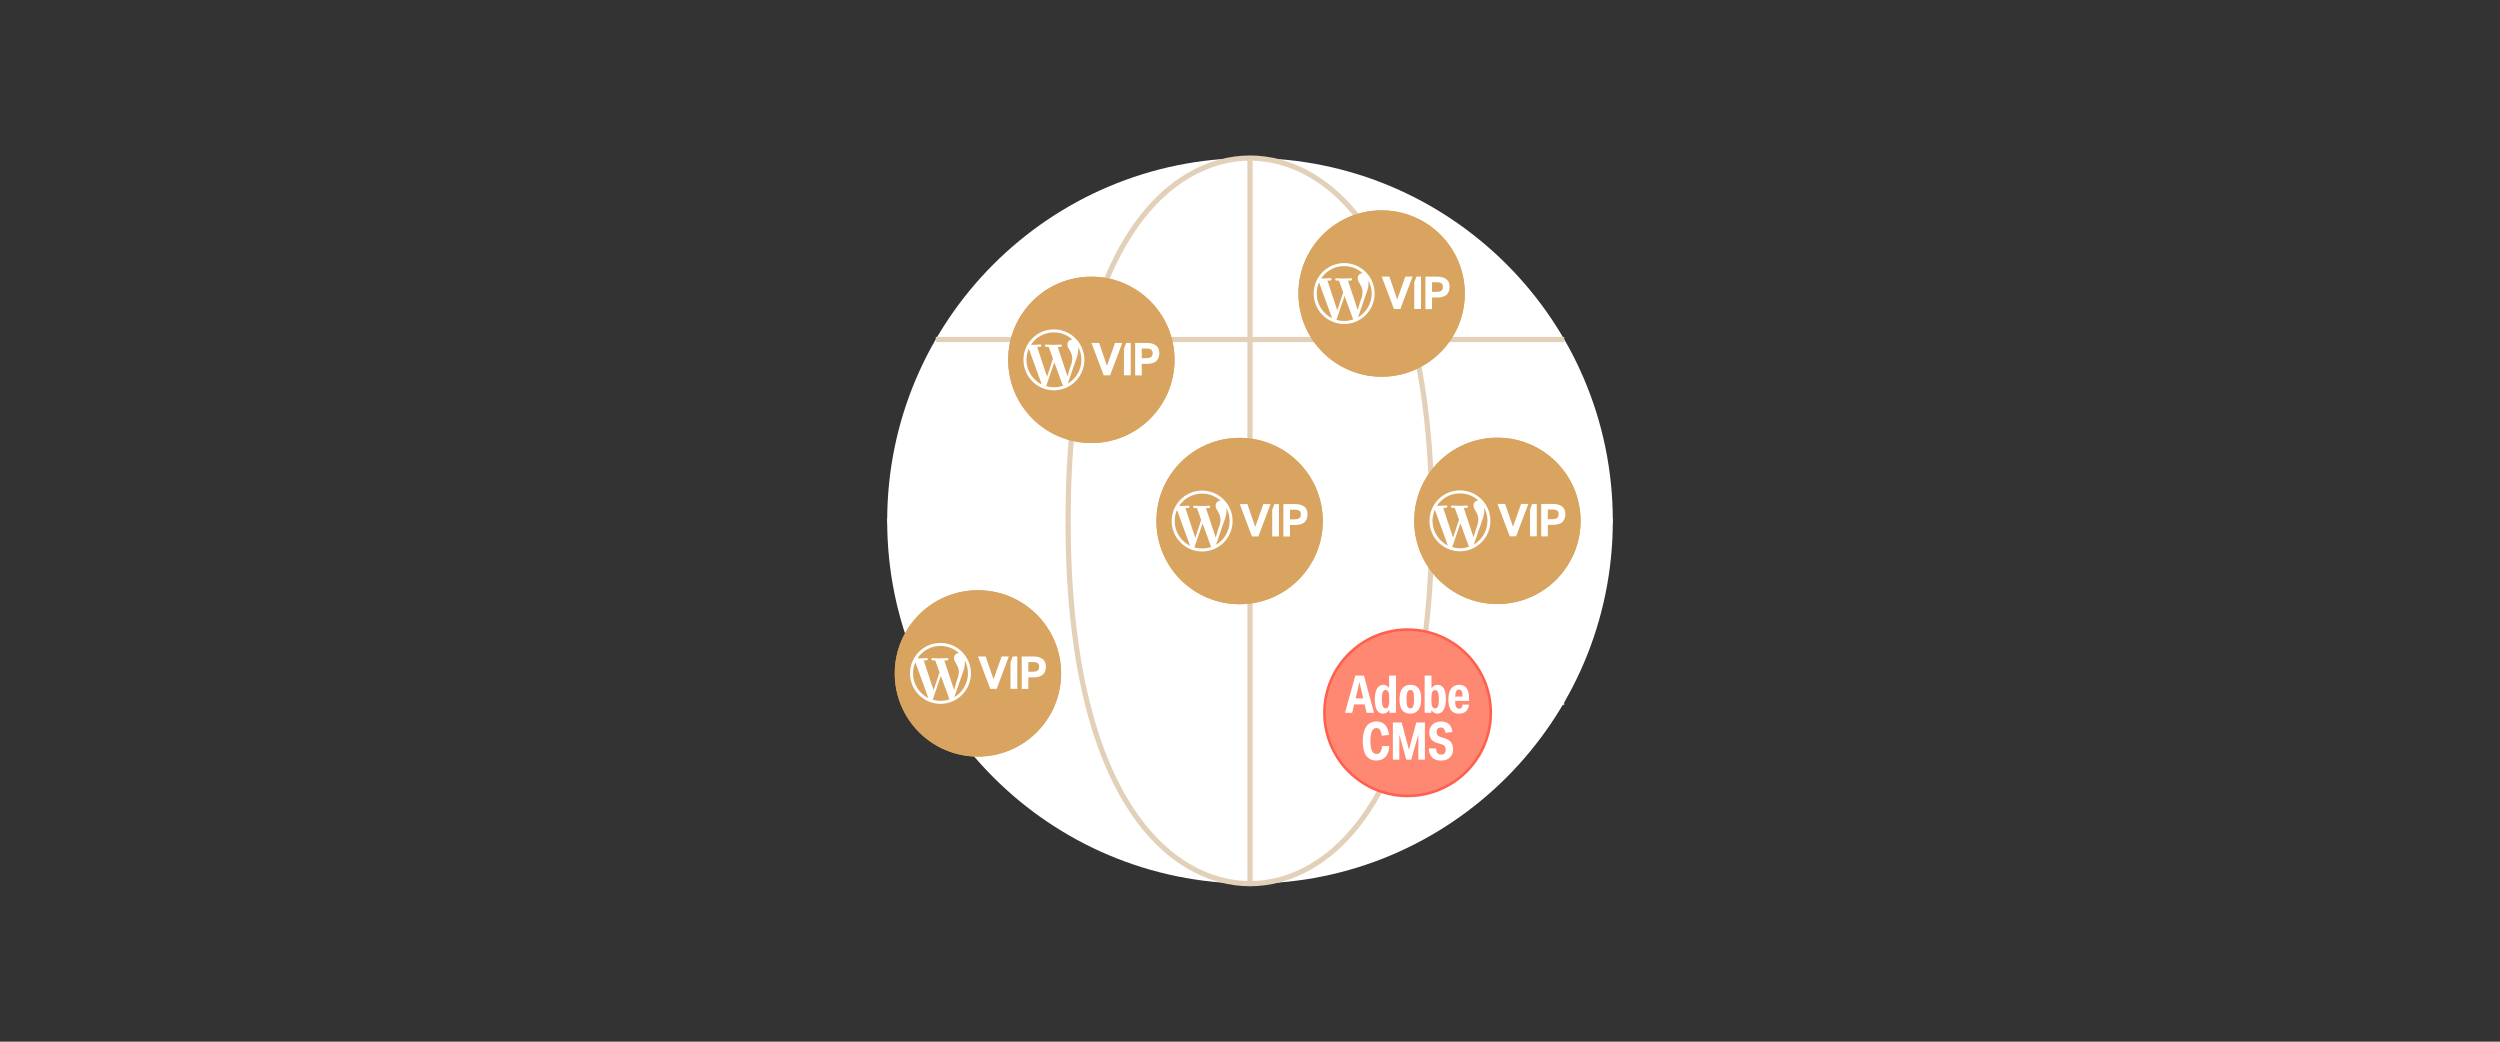<?xml version="1.0" encoding="UTF-8"?> <svg xmlns="http://www.w3.org/2000/svg" viewBox="0 0 480 200"><rect x="0" y="0" width="480" height="200" fill="#333333" stroke="none"/><defs><style> .cls-1, .cls-2, .cls-3, .cls-4 { fill: none; } .cls-2 { isolation: isolate; } .cls-5, .cls-6 { fill: #fff; } .cls-7 { fill: #d8a45f; } .cls-8 { fill: #ff8872; stroke: #ff5f4d; stroke-width: .5px; } .cls-8, .cls-4 { stroke-miterlimit: 10; } .cls-3 { mix-blend-mode: multiply; } .cls-4 { stroke: #e3d0b8; } .cls-6 { fill-rule: evenodd; } </style></defs><g class="cls-2"><g id="Layer_2" data-name="Layer 2"><g id="Layer_2-2" data-name="Layer 2"><g><rect class="cls-1" width="480" height="200"></rect><g><line class="cls-4" x1="309.66" y1="100.04" x2="170.34" y2="100.04"></line><line class="cls-4" x1="179.67" y1="134.88" x2="300.33" y2="134.88"></line><circle class="cls-5" cx="240" cy="100" r="69.66"></circle><g><g><path class="cls-4" d="m240,169.66c-15.11,0-34.93-16.1-34.93-69.66"></path><path class="cls-4" d="m240,169.66c15.11,0,34.93-16.1,34.93-69.66"></path></g><g><path class="cls-4" d="m240,30.35c-15.11,0-34.93,16.1-34.93,69.66"></path><path class="cls-4" d="m240,30.35c15.11,0,34.93,16.1,34.93,69.66"></path></g></g><line class="cls-4" x1="240" y1="30.35" x2="240" y2="169.66"></line><line class="cls-4" x1="179.67" y1="65.19" x2="300.33" y2="65.19"></line><g><circle class="cls-7" cx="209.54" cy="69.09" r="15.97"></circle><g class="cls-3"><path class="cls-7" d="m209.54,53.63c8.53,0,15.47,6.94,15.47,15.47s-6.94,15.47-15.47,15.47-15.47-6.94-15.47-15.47,6.94-15.47,15.47-15.47m0-.5c-8.82,0-15.97,7.15-15.97,15.97s7.15,15.97,15.97,15.97,15.97-7.15,15.97-15.97-7.15-15.97-15.97-15.97h0Z"></path></g></g><path class="cls-5" d="m202.35,63.24c-3.23,0-5.85,2.62-5.85,5.85s2.62,5.85,5.85,5.85,5.85-2.62,5.85-5.85-2.62-5.85-5.85-5.85Zm-5.27,5.85c0-.76.17-1.49.45-2.14l2.5,6.88c-1.73-.86-2.95-2.65-2.95-4.73Zm5.27,5.27c-.51,0-1.01-.07-1.49-.21l1.57-4.59,1.62,4.43.04.07c-.55.19-1.12.3-1.74.3Zm.73-7.73c.32-.02.6-.05.6-.05.27-.04.25-.45-.04-.43,0,0-.86.06-1.41.06-.51,0-1.38-.06-1.38-.06-.27-.02-.32.42-.04.43,0,0,.27.04.55.05l.81,2.25-1.14,3.44-1.89-5.7c.32-.02.6-.05.6-.05.27-.04.25-.45-.04-.43,0,0-.86.06-1.41.06-.11,0-.21,0-.35-.01.94-1.43,2.56-2.37,4.4-2.37,1.37,0,2.62.52,3.55,1.38h-.07c-.51,0-.88.45-.88.94,0,.43.25.81.51,1.24.19.35.43.81.43,1.45,0,.45-.13,1.02-.41,1.7l-.51,1.74-1.88-5.66Zm1.93,7.02l1.61-4.65c.3-.75.41-1.35.41-1.88,0-.19-.01-.37-.04-.54.42.75.64,1.61.64,2.53-.01,1.93-1.07,3.63-2.62,4.54Z"></path><g><path class="cls-5" d="m217.95,65.84h2.22c.48,0,.87.06,1.18.17.31.11.56.25.74.43.19.18.31.38.38.62.07.23.12.48.12.73,0,.27-.04.54-.12.79-.07.25-.2.46-.38.67-.18.19-.43.33-.73.44s-.69.17-1.16.17h-.98v2.22h-1.27v-6.22Zm2.2,2.92c.23,0,.42-.02.56-.07.15-.05.27-.11.36-.19.08-.08.14-.18.18-.3s.05-.25.05-.39-.01-.27-.05-.38c-.04-.11-.1-.2-.18-.27s-.2-.13-.36-.18c-.14-.04-.33-.06-.56-.06h-.93v1.85h.93Z"></path><path class="cls-5" d="m209.58,65.84h1.45l1.51,4.4,1.55-4.4h1.39l-2.34,6.22h-1.23l-2.35-6.22Z"></path><path class="cls-6" d="m217.1,65.84h-.88l-.42,1.12v5.1h1.3v-6.22Z"></path></g><g><circle class="cls-7" cx="265.27" cy="56.36" r="15.97"></circle><g class="cls-3"><path class="cls-7" d="m265.27,40.89c8.53,0,15.47,6.94,15.47,15.47s-6.94,15.47-15.47,15.47-15.47-6.94-15.47-15.47,6.94-15.47,15.47-15.47m0-.5c-8.82,0-15.97,7.15-15.97,15.97s7.15,15.97,15.97,15.97,15.97-7.15,15.97-15.97-7.15-15.97-15.97-15.97h0Z"></path></g></g><path class="cls-5" d="m258.08,50.51c-3.23,0-5.85,2.62-5.85,5.85s2.62,5.85,5.85,5.85,5.85-2.62,5.85-5.85-2.62-5.85-5.85-5.85Zm-5.27,5.85c0-.76.17-1.49.45-2.14l2.5,6.88c-1.73-.86-2.95-2.65-2.95-4.73Zm5.27,5.27c-.51,0-1.01-.07-1.49-.21l1.57-4.59,1.62,4.43.04.07c-.55.19-1.12.3-1.74.3Zm.73-7.73c.32-.02.6-.05.6-.05.27-.04.25-.45-.04-.43,0,0-.86.06-1.41.06-.51,0-1.38-.06-1.38-.06-.27-.02-.32.42-.04.43,0,0,.27.04.55.05l.81,2.25-1.14,3.44-1.89-5.7c.32-.02.6-.05.6-.05.27-.04.25-.45-.04-.43,0,0-.86.06-1.41.06-.11,0-.21,0-.35-.01.94-1.43,2.56-2.37,4.4-2.37,1.37,0,2.62.52,3.55,1.38h-.07c-.51,0-.88.45-.88.94,0,.43.25.81.51,1.24.19.35.43.81.43,1.45,0,.45-.13,1.02-.41,1.7l-.51,1.74-1.88-5.66Zm1.93,7.02l1.61-4.65c.3-.75.41-1.35.41-1.88,0-.19-.01-.37-.04-.54.42.75.64,1.61.64,2.53-.01,1.93-1.07,3.63-2.62,4.54Z"></path><g><path class="cls-5" d="m273.68,53.11h2.22c.48,0,.87.06,1.18.17.31.11.56.25.74.43.19.18.31.38.38.62.07.23.12.48.12.73,0,.27-.04.54-.12.79-.07.25-.2.46-.38.67-.18.19-.43.33-.73.44s-.69.17-1.16.17h-.98v2.22h-1.27v-6.22Zm2.2,2.92c.23,0,.42-.02.56-.07.15-.05.27-.11.36-.19.08-.08.14-.18.18-.3s.05-.25.05-.39-.01-.27-.05-.38c-.04-.11-.1-.2-.18-.27s-.2-.13-.36-.18c-.14-.04-.33-.06-.56-.06h-.93v1.85h.93Z"></path><path class="cls-5" d="m265.31,53.11h1.45l1.51,4.4,1.55-4.4h1.39l-2.34,6.22h-1.23l-2.35-6.22Z"></path><path class="cls-6" d="m272.83,53.11h-.88l-.42,1.12v5.1h1.3v-6.22Z"></path></g><g><circle class="cls-7" cx="287.5" cy="100" r="15.97"></circle><g class="cls-3"><path class="cls-7" d="m287.5,84.54c8.53,0,15.47,6.94,15.47,15.47s-6.94,15.47-15.47,15.47-15.47-6.94-15.47-15.47,6.94-15.47,15.47-15.47m0-.5c-8.82,0-15.97,7.15-15.97,15.97s7.15,15.97,15.97,15.97,15.97-7.15,15.97-15.97-7.15-15.97-15.97-15.97h0Z"></path></g></g><g><circle class="cls-7" cx="238" cy="100.04" r="15.97"></circle><g class="cls-3"><path class="cls-7" d="m238,84.57c8.53,0,15.47,6.94,15.47,15.47s-6.94,15.47-15.47,15.47-15.47-6.94-15.47-15.47,6.94-15.47,15.47-15.47m0-.5c-8.82,0-15.97,7.15-15.97,15.97s7.15,15.97,15.97,15.97,15.97-7.15,15.97-15.97-7.15-15.97-15.97-15.97h0Z"></path></g></g><path class="cls-5" d="m230.81,94.19c-3.23,0-5.85,2.62-5.85,5.85s2.62,5.85,5.85,5.85,5.85-2.62,5.85-5.85-2.62-5.85-5.85-5.85Zm-5.27,5.85c0-.76.17-1.49.45-2.14l2.5,6.88c-1.73-.86-2.95-2.65-2.95-4.73Zm5.27,5.27c-.51,0-1.01-.07-1.49-.21l1.57-4.59,1.62,4.43.04.07c-.55.19-1.12.3-1.74.3Zm.73-7.73c.32-.02.6-.05.6-.05.27-.04.25-.45-.04-.43,0,0-.86.06-1.41.06-.51,0-1.38-.06-1.38-.06-.27-.02-.32.42-.04.43,0,0,.27.04.55.05l.81,2.25-1.14,3.44-1.89-5.7c.32-.02.6-.05.6-.05.27-.04.25-.45-.04-.43,0,0-.86.06-1.41.06-.11,0-.21,0-.35-.01.94-1.43,2.56-2.37,4.4-2.37,1.37,0,2.62.52,3.55,1.38h-.07c-.51,0-.88.45-.88.94,0,.43.25.81.51,1.24.19.35.43.81.43,1.45,0,.45-.13,1.02-.41,1.7l-.51,1.74-1.88-5.66Zm1.93,7.02l1.61-4.65c.3-.75.41-1.35.41-1.88,0-.19-.01-.37-.04-.54.42.75.64,1.61.64,2.53-.01,1.93-1.07,3.63-2.62,4.54Z"></path><path class="cls-5" d="m246.41,96.78h2.22c.48,0,.87.06,1.18.17.31.11.56.25.74.43.19.18.31.38.38.62.07.23.12.48.12.73,0,.27-.04.54-.12.79-.07.25-.2.46-.38.67-.18.19-.43.33-.73.44s-.69.17-1.16.17h-.98v2.22h-1.27v-6.22Zm2.2,2.92c.23,0,.42-.02.56-.07.15-.05.27-.11.36-.19.08-.08.14-.18.18-.3s.05-.25.05-.39-.01-.27-.05-.38c-.04-.11-.1-.2-.18-.27s-.2-.13-.36-.18c-.14-.04-.33-.06-.56-.06h-.93v1.85h.93Z"></path><path class="cls-5" d="m238.05,96.78h1.45l1.51,4.4,1.55-4.4h1.39l-2.34,6.22h-1.23l-2.35-6.22Z"></path><path class="cls-6" d="m245.56,96.78h-.88l-.42,1.12v5.1h1.3v-6.22Z"></path><circle class="cls-8" cx="270.26" cy="136.85" r="15.97"></circle><g><circle class="cls-7" cx="187.76" cy="129.29" r="15.97"></circle><g class="cls-3"><path class="cls-7" d="m187.76,113.83c8.53,0,15.47,6.94,15.47,15.47s-6.94,15.47-15.47,15.47-15.47-6.94-15.47-15.47,6.94-15.47,15.47-15.47m0-.5c-8.82,0-15.97,7.15-15.97,15.97s7.15,15.97,15.97,15.97,15.97-7.15,15.97-15.97-7.15-15.97-15.97-15.97h0Z"></path></g></g><path class="cls-5" d="m180.57,123.44c-3.23,0-5.85,2.62-5.85,5.85s2.62,5.85,5.85,5.85,5.85-2.62,5.85-5.85-2.62-5.85-5.85-5.85Zm-5.27,5.85c0-.76.17-1.49.45-2.14l2.5,6.88c-1.73-.86-2.95-2.65-2.95-4.73Zm5.27,5.27c-.51,0-1.01-.07-1.49-.21l1.57-4.59,1.62,4.43.04.07c-.55.19-1.12.3-1.74.3Zm.73-7.73c.32-.02.6-.05.6-.05.27-.04.25-.45-.04-.43,0,0-.86.06-1.41.06-.51,0-1.38-.06-1.38-.06-.27-.02-.32.42-.04.43,0,0,.27.04.55.05l.81,2.25-1.14,3.44-1.89-5.7c.32-.02.6-.05.6-.05.27-.04.25-.45-.04-.43,0,0-.86.06-1.41.06-.11,0-.21,0-.35-.01.94-1.43,2.56-2.37,4.4-2.37,1.37,0,2.62.52,3.55,1.38h-.07c-.51,0-.88.45-.88.94,0,.43.25.81.51,1.24.19.35.43.81.43,1.45,0,.45-.13,1.02-.41,1.7l-.51,1.74-1.88-5.66Zm1.93,7.02l1.61-4.65c.3-.75.41-1.35.41-1.88,0-.19-.01-.37-.04-.54.42.75.64,1.61.64,2.53-.01,1.93-1.07,3.63-2.62,4.54Z"></path><path class="cls-5" d="m196.17,126.04h2.22c.48,0,.87.06,1.18.17.31.11.56.25.74.43.19.18.31.38.38.62.07.23.12.48.12.73,0,.27-.04.54-.12.79-.07.25-.2.46-.38.67-.18.19-.43.33-.73.44s-.69.17-1.16.17h-.98v2.22h-1.27v-6.22Zm2.2,2.92c.23,0,.42-.02.56-.07.15-.05.27-.11.36-.19.08-.08.14-.18.18-.3s.05-.25.05-.39-.01-.27-.05-.38c-.04-.11-.1-.2-.18-.27s-.2-.13-.36-.18c-.14-.04-.33-.06-.56-.06h-.93v1.85h.93Z"></path><path class="cls-5" d="m187.8,126.04h1.45l1.51,4.4,1.55-4.4h1.39l-2.34,6.22h-1.23l-2.35-6.22Z"></path><path class="cls-6" d="m195.32,126.04h-.88l-.42,1.12v5.1h1.3v-6.22Z"></path><g><path class="cls-5" d="m280.31,94.15c-3.23,0-5.85,2.62-5.85,5.85s2.62,5.85,5.85,5.85,5.85-2.62,5.85-5.85-2.62-5.85-5.85-5.85Zm-5.27,5.85c0-.76.17-1.49.45-2.14l2.5,6.88c-1.73-.86-2.95-2.65-2.95-4.73Zm5.27,5.27c-.51,0-1.01-.07-1.49-.21l1.57-4.59,1.62,4.43.04.07c-.55.19-1.12.3-1.74.3Zm.73-7.73c.32-.02.6-.05.6-.05.27-.04.25-.45-.04-.43,0,0-.86.06-1.41.06-.51,0-1.38-.06-1.38-.06-.27-.02-.32.42-.04.43,0,0,.27.04.55.05l.81,2.25-1.14,3.44-1.89-5.7c.32-.02.6-.05.6-.05.27-.04.25-.45-.04-.43,0,0-.86.06-1.41.06-.11,0-.21,0-.35-.01.94-1.43,2.56-2.37,4.4-2.37,1.37,0,2.62.52,3.55,1.38h-.07c-.51,0-.88.45-.88.94,0,.43.25.81.51,1.24.19.35.43.81.43,1.45,0,.45-.13,1.02-.41,1.7l-.51,1.74-1.88-5.66Zm1.93,7.02l1.61-4.65c.3-.75.41-1.35.41-1.88,0-.19-.01-.37-.04-.54.42.75.64,1.61.64,2.53-.01,1.93-1.07,3.63-2.62,4.54Z"></path><path class="cls-5" d="m295.91,96.75h2.22c.48,0,.87.06,1.18.17.31.11.56.25.74.43.19.18.31.38.38.62.07.23.12.48.12.73,0,.27-.04.54-.12.79-.07.25-.2.46-.38.67-.18.19-.43.33-.73.44s-.69.17-1.16.17h-.98v2.22h-1.27v-6.22Zm2.2,2.92c.23,0,.42-.02.56-.07.15-.05.27-.11.36-.19.08-.08.14-.18.18-.3s.05-.25.05-.39-.01-.27-.05-.38c-.04-.11-.1-.2-.18-.27s-.2-.13-.36-.18c-.14-.04-.33-.06-.56-.06h-.93v1.85h.93Z"></path><path class="cls-5" d="m287.54,96.75h1.45l1.51,4.4,1.55-4.4h1.39l-2.34,6.22h-1.23l-2.35-6.22Z"></path><path class="cls-6" d="m295.06,96.75h-.88l-.42,1.12v5.1h1.3v-6.22Z"></path></g><g><path class="cls-5" d="m262.38,136.86l-.37-1.62h-2l-.39,1.62h-1.38l1.98-7.14h1.66l1.93,7.14h-1.43Zm-1.36-5.89l-.74,3.11h1.46l-.72-3.11Z"></path><path class="cls-5" d="m266.76,136.86v-.6c-.13.24-.31.43-.52.56-.21.13-.44.2-.68.2-.52,0-.92-.23-1.19-.69s-.41-1.13-.41-2.02.14-1.61.43-2.1c.29-.49.7-.73,1.23-.73.2,0,.39.05.58.16s.36.26.51.46v-2.38h1.32v7.14h-1.28Zm-.02-2.85c0-.53-.06-.91-.17-1.16s-.29-.37-.54-.37-.44.14-.55.41c-.11.27-.17.72-.17,1.35s.06,1.08.17,1.35c.11.27.3.41.55.41s.43-.12.54-.36.17-.62.17-1.15v-.49Z"></path><path class="cls-5" d="m270.77,137.02c-.7,0-1.22-.23-1.56-.67-.34-.45-.5-1.14-.5-2.08s.18-1.62.53-2.08.87-.71,1.56-.71,1.22.22,1.56.67c.34.45.5,1.14.5,2.08s-.18,1.62-.53,2.08-.87.71-1.56.71Zm0-1c.19,0,.33-.06.43-.18.1-.12.18-.31.23-.57.05-.26.07-.6.07-1.04,0-.65-.05-1.1-.16-1.37-.11-.26-.29-.39-.56-.39-.19,0-.33.06-.43.18-.1.12-.18.31-.23.57s-.07.6-.07,1.04c0,.65.05,1.1.16,1.36.11.26.29.4.56.4Z"></path><path class="cls-5" d="m273.53,136.86v-7.14h1.32v2.46c.15-.23.32-.4.52-.52s.41-.18.64-.18c.52,0,.92.23,1.19.69s.41,1.13.41,2.02-.14,1.61-.43,2.1c-.29.49-.7.73-1.23.73-.21,0-.42-.06-.62-.18-.2-.12-.37-.29-.52-.5v.52h-1.28Zm1.3-2.37c0,.53.06.91.17,1.16s.29.37.54.37.44-.14.55-.41.17-.72.17-1.35-.06-1.08-.17-1.35-.3-.41-.55-.41-.43.12-.54.36-.17.62-.17,1.15v.49Z"></path><path class="cls-5" d="m282.04,135.27c-.05.57-.24,1.01-.57,1.3s-.77.45-1.34.45c-.69,0-1.21-.22-1.54-.67s-.5-1.13-.5-2.05.18-1.62.53-2.1c.35-.48.87-.72,1.55-.72.63,0,1.1.22,1.42.65.32.43.47,1.07.47,1.92v.51h-2.68c.01,1.01.27,1.52.77,1.52.2,0,.35-.06.45-.18.1-.12.17-.33.2-.62h1.24Zm-1.23-1.51c0-.47-.05-.82-.17-1.04-.11-.22-.28-.33-.51-.33s-.42.1-.53.32c-.11.21-.18.56-.21,1.04h1.42Z"></path><path class="cls-5" d="m266.76,143.26c-.06.89-.31,1.58-.74,2.05-.43.48-1.02.71-1.76.71-.86,0-1.51-.31-1.95-.94-.44-.63-.66-1.55-.66-2.78s.23-2.16.68-2.8c.46-.65,1.12-.98,1.99-.98,1.35,0,2.15.86,2.38,2.57l-1.39.18c-.08-.53-.2-.91-.36-1.14s-.38-.35-.66-.35c-.4,0-.7.2-.88.6-.19.4-.29,1.03-.29,1.88s.1,1.48.29,1.89c.19.41.49.61.9.61.31,0,.56-.12.73-.37.17-.25.28-.63.32-1.14h1.4Z"></path><path class="cls-5" d="m272.32,145.85v-4.82l-1.35,4.82h-.96l-1.34-4.81v4.81h-1.24v-7.14h1.69l1.4,5.24,1.41-5.24h1.65v7.14h-1.26Z"></path><path class="cls-5" d="m276.07,142.7c-.57-.17-.98-.42-1.25-.75-.27-.34-.4-.78-.4-1.33,0-.63.21-1.14.62-1.52.41-.38.96-.57,1.64-.57s1.15.16,1.51.49c.36.33.59.83.68,1.51l-1.34.18c-.07-.37-.17-.64-.3-.79-.13-.16-.33-.24-.59-.24s-.46.08-.6.22c-.14.15-.21.37-.21.67,0,.25.05.44.16.58.11.14.29.25.55.33l.76.24c.41.13.73.28.98.47.25.19.43.42.54.7s.17.6.17.98c0,.67-.21,1.2-.62,1.58-.41.39-.97.58-1.67.58-1.49,0-2.28-.77-2.38-2.32h1.4c.03.41.13.7.29.89.16.19.39.28.71.28.27,0,.49-.08.63-.25.15-.16.23-.4.23-.71,0-.27-.06-.49-.19-.65-.12-.16-.32-.28-.58-.36l-.74-.22Z"></path></g></g></g></g></g></g></svg> 